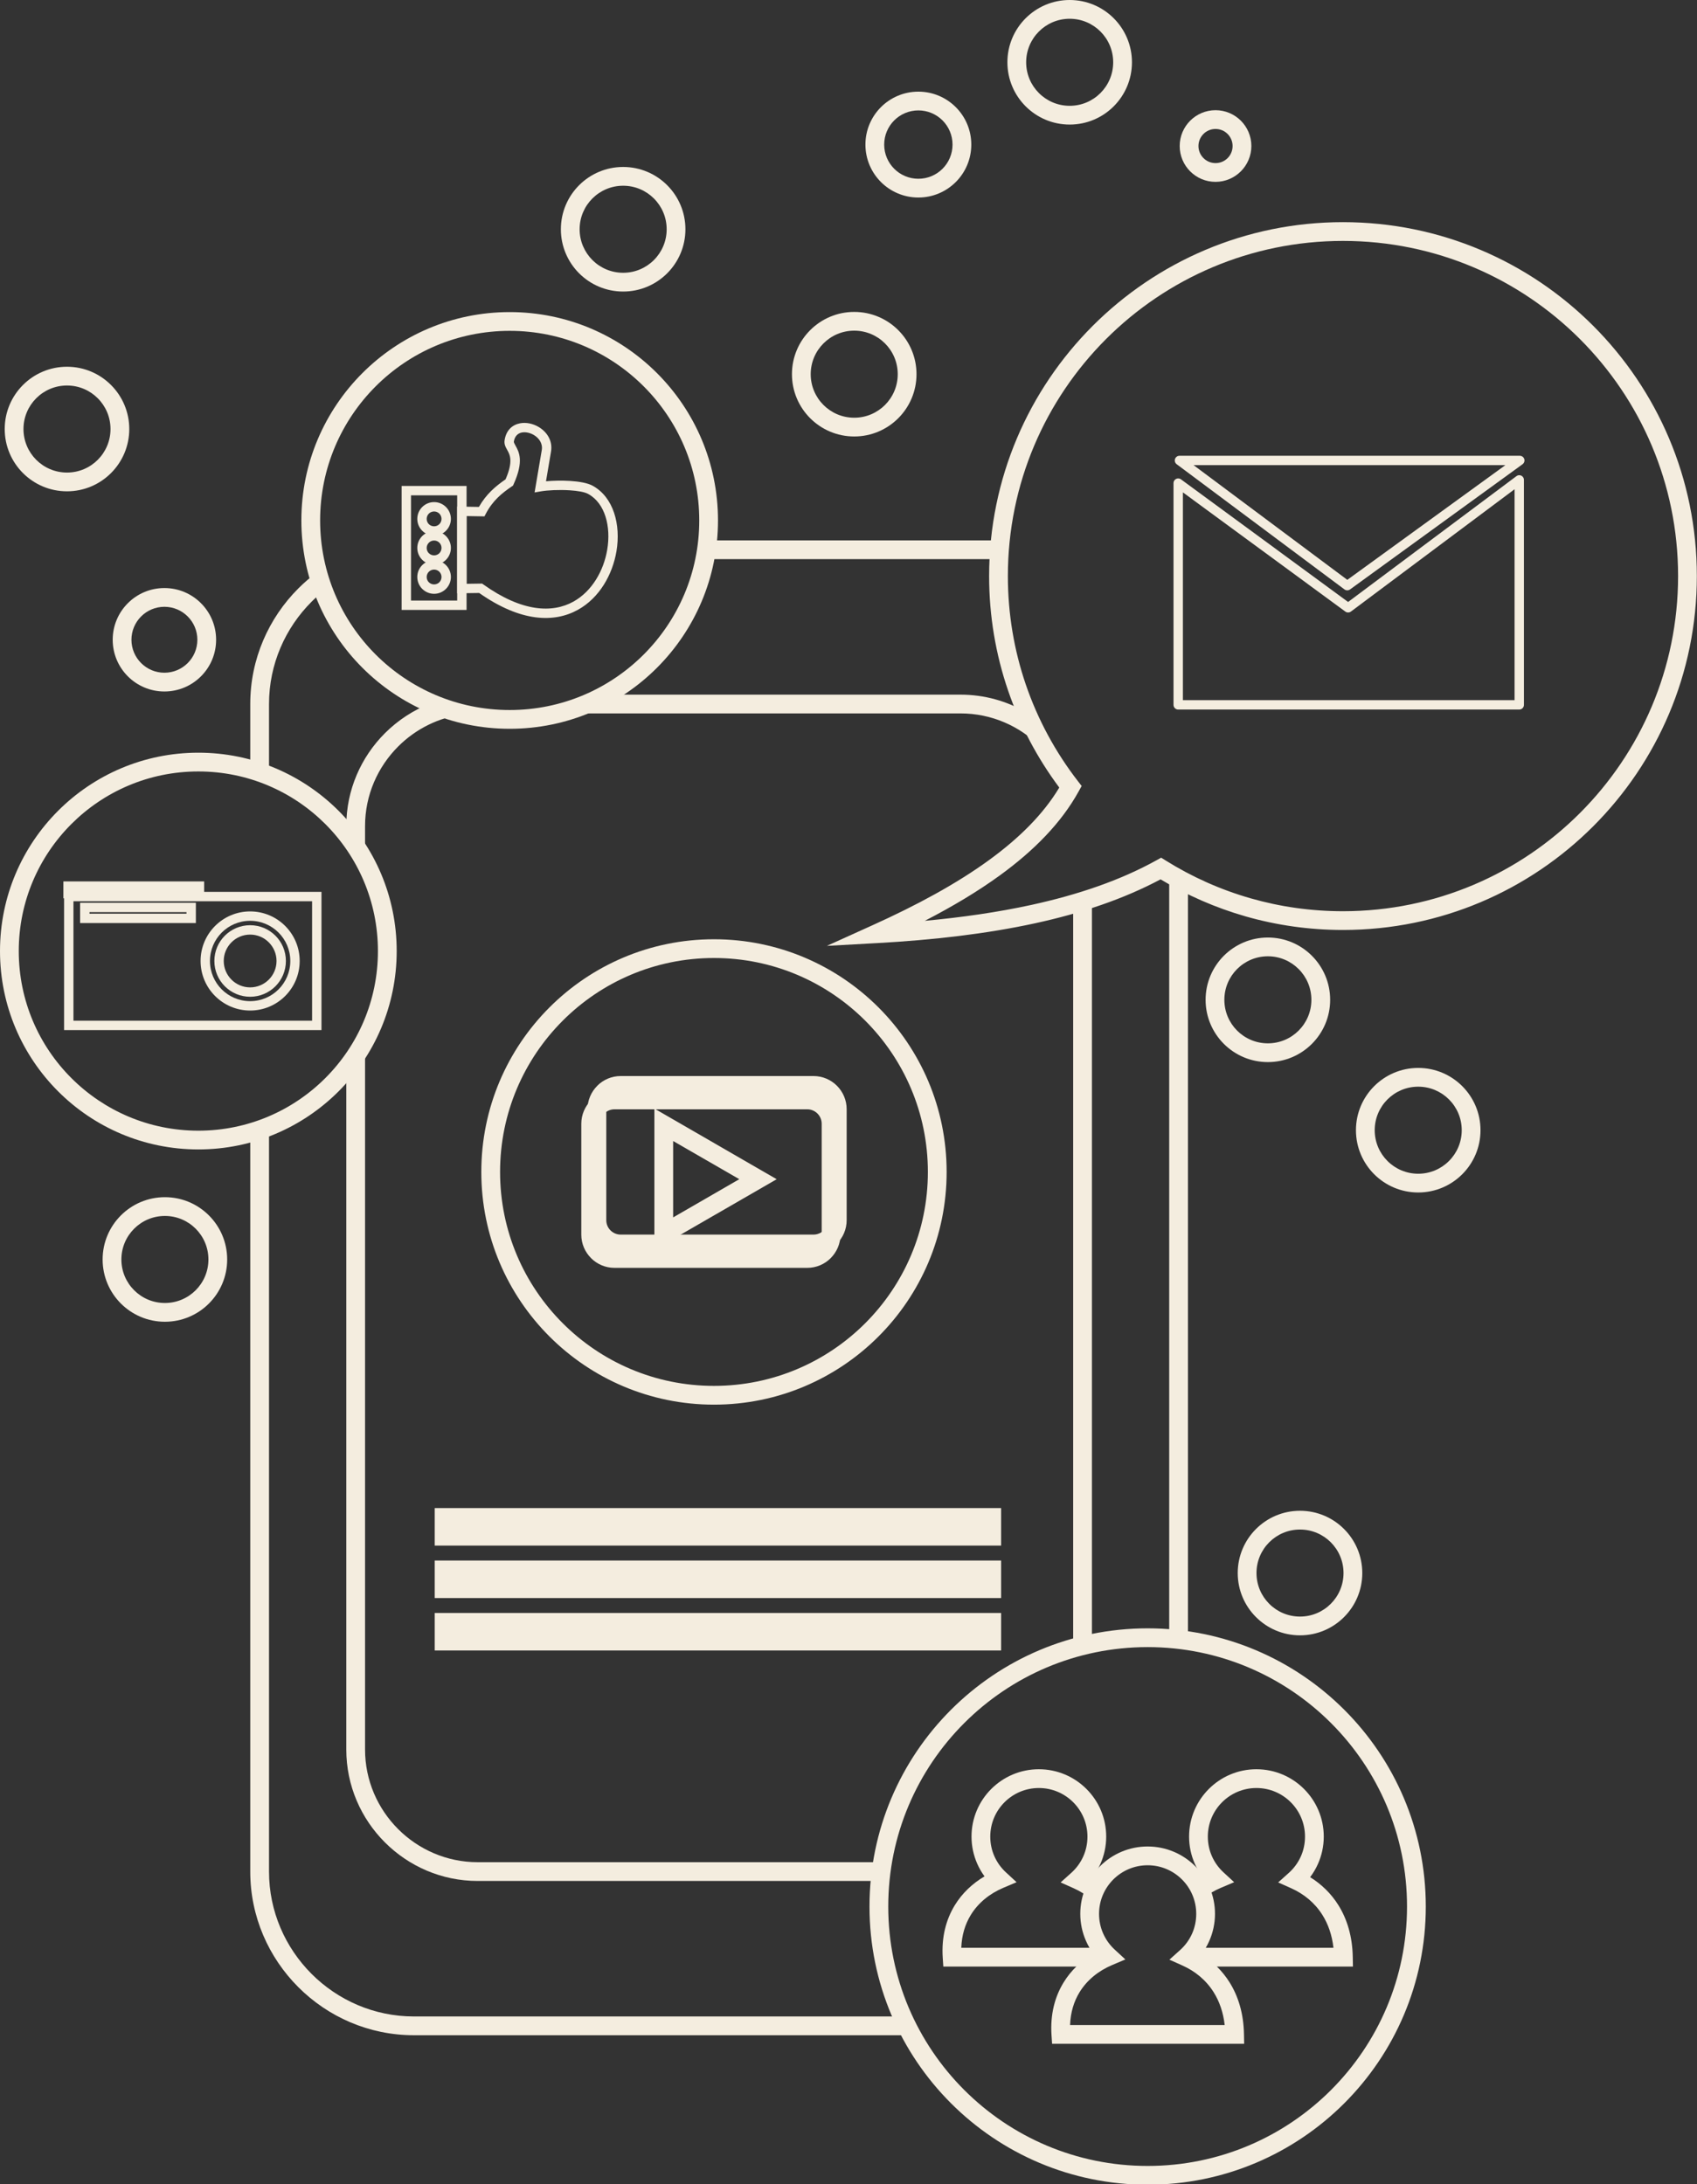 <?xml version="1.0" encoding="UTF-8" standalone="no"?><svg xmlns="http://www.w3.org/2000/svg" xmlns:xlink="http://www.w3.org/1999/xlink" clip-rule="evenodd" fill="#f4eddf" fill-rule="evenodd" height="141.3" image-rendering="optimizeQuality" preserveAspectRatio="xMidYMid meet" shape-rendering="geometricPrecision" text-rendering="geometricPrecision" version="1" viewBox="0.0 0.0 109.8 141.3" width="109.8" zoomAndPan="magnify"><rect x="0.0" y="0.0" width="109.8" height="141.3" fill="#333333" stroke="none"/><g><g fill-rule="nonzero" id="change1_1"><path d="M20.938 38.23c-0.272,0.218 -0.532,0.45 -0.778,0.697 -1.699,1.699 -2.754,4.042 -2.754,6.619l0 4.64c-0.395,-0.16 -0.8,-0.3 -1.214,-0.418l0 -4.222c0,-2.912 1.191,-5.559 3.11,-7.478 0.385,-0.385 0.8,-0.741 1.241,-1.064 0.112,0.417 0.244,0.826 0.395,1.226zm24.847 -3.271l18.939 0c-0.041,0.402 -0.072,0.806 -0.092,1.214l-19.027 0c0.079,-0.398 0.14,-0.803 0.18,-1.214zm-28.379 37.911l0 48.209c0,2.577 1.055,4.92 2.754,6.619 1.699,1.699 4.042,2.754 6.619,2.754l31.603 0c0.185,0.413 0.386,0.818 0.602,1.214l-32.205 0c-2.912,0 -5.559,-1.191 -7.477,-3.11 -1.919,-1.918 -3.11,-4.565 -3.11,-7.477l0 -47.792c0.414,-0.118 0.819,-0.258 1.214,-0.417zm59.458 -15.694l0 48.969c-0.4,-0.06 -0.805,-0.107 -1.214,-0.139l0 -49.491c0.397,0.232 0.802,0.453 1.214,0.661z"/><path d="M39.2 44.939l22.95 0c1.555,0 3.017,0.423 4.274,1.16 0.468,1.083 1.02,2.121 1.646,3.107 -0.233,-0.325 -0.492,-0.63 -0.775,-0.912 -1.321,-1.321 -3.142,-2.141 -5.145,-2.141l-26.024 0c1.086,-0.274 2.117,-0.685 3.074,-1.214zm-9.158 1.265c-1.66,0.199 -3.153,0.962 -4.281,2.09 -1.321,1.321 -2.141,3.142 -2.141,5.146l0 2.327c-0.349,-0.653 -0.756,-1.27 -1.214,-1.845l0 -0.482c0,-2.339 0.956,-4.464 2.497,-6.005 0.841,-0.841 1.857,-1.508 2.986,-1.94 0.689,0.297 1.408,0.536 2.153,0.709zm-6.422 21.085l0 45.896c0,2.003 0.82,3.825 2.141,5.146 1.321,1.321 3.143,2.141 5.146,2.141l26.195 0c-0.067,0.4 -0.119,0.805 -0.158,1.214l-26.037 0c-2.338,0 -4.464,-0.956 -6.004,-2.497 -1.541,-1.54 -2.497,-3.665 -2.497,-6.004l0 -44.051c0.458,-0.575 0.865,-1.193 1.214,-1.845zm47.03 -9.18l0 48.216c-0.41,0.087 -0.815,0.187 -1.214,0.302l0 -48.143c0.412,-0.119 0.817,-0.244 1.214,-0.375zm-1.564 -6.896c-0.169,-0.522 -0.396,-1.019 -0.672,-1.483 0.271,0.4 0.554,0.792 0.849,1.174 -0.057,0.103 -0.116,0.206 -0.177,0.309z"/><path d="M86.894 14.372c6.323,0 12.047,2.563 16.19,6.706 4.143,4.143 6.706,9.867 6.706,16.19 0,6.322 -2.563,12.046 -6.706,16.189 -4.143,4.144 -9.867,6.706 -16.19,6.706 -2.183,0 -4.297,-0.306 -6.299,-0.878 -1.954,-0.559 -3.801,-1.371 -5.504,-2.397 -2.366,1.262 -5.099,2.185 -8.117,2.842 -3.128,0.681 -6.573,1.081 -10.237,1.283l-3.237 0.179 2.955 -1.336c2.848,-1.287 5.416,-2.67 7.531,-4.209 1.955,-1.421 3.519,-2.972 4.552,-4.697 -1.411,-1.89 -2.538,-4.005 -3.315,-6.282 -0.794,-2.323 -1.225,-4.812 -1.225,-7.4 0,-6.323 2.563,-12.047 6.706,-16.19 4.144,-4.143 9.868,-6.706 16.19,-6.706zm15.332 7.564c-3.924,-3.923 -9.345,-6.35 -15.332,-6.35 -5.987,0 -11.408,2.427 -15.331,6.35 -3.924,3.924 -6.351,9.344 -6.351,15.332 0,2.456 0.408,4.814 1.158,7.012 0.779,2.279 1.927,4.388 3.372,6.254l0.244 0.314 -0.192 0.347c-1.119,2.03 -2.877,3.82 -5.097,5.434 -1.44,1.047 -3.077,2.022 -4.861,2.943 2.424,-0.226 4.729,-0.558 6.882,-1.027 3.046,-0.664 5.777,-1.598 8.099,-2.885l0.313 -0.174 0.301 0.188c1.69,1.055 3.536,1.884 5.496,2.444 1.894,0.542 3.896,0.832 5.967,0.832 5.987,0 11.408,-2.427 15.332,-6.351 3.923,-3.923 6.35,-9.344 6.35,-15.331 0,-5.988 -2.427,-11.408 -6.35,-15.332z"/><path d="M87.225 38.944l10.893 -8.141c0.134,-0.101 0.324,-0.073 0.424,0.061 0.041,0.055 0.061,0.118 0.06,0.182l0.001 14.553c0,0.168 -0.136,0.304 -0.304,0.304l-22.066 0c-0.168,0 -0.304,-0.136 -0.304,-0.304l0 -14.344c0,-0.168 0.136,-0.304 0.304,-0.304 0.074,0 0.142,0.027 0.195,0.071l10.797 7.922zm10.771 -7.293l-10.588 7.913c-0.104,0.078 -0.25,0.082 -0.36,0.002l-10.512 -7.713 0 13.443 21.46 0 0 -13.645z"/><path d="M87.325 29.485l11.01 0c0.167,0 0.303,0.136 0.303,0.303 0,0.107 -0.056,0.201 -0.139,0.255l-11.15 8.091c-0.11,0.079 -0.256,0.074 -0.359,-0.003l-10.857 -8.1c-0.134,-0.1 -0.162,-0.29 -0.061,-0.424 0.059,-0.08 0.15,-0.122 0.243,-0.122l11.01 0zm10.075 0.607l-20.172 0 9.946 7.42 10.226 -7.42z"/><path d="M46.196 60.764c4.157,0 7.921,1.685 10.645,4.409 2.724,2.724 4.409,6.488 4.409,10.645 0,4.157 -1.685,7.92 -4.409,10.644 -2.724,2.724 -6.488,4.41 -10.645,4.41 -4.157,0 -7.92,-1.686 -10.644,-4.41 -2.725,-2.724 -4.41,-6.487 -4.41,-10.644 0,-4.157 1.685,-7.921 4.41,-10.645 2.724,-2.724 6.487,-4.409 10.644,-4.409zm9.787 5.267c-2.505,-2.504 -5.965,-4.054 -9.787,-4.054 -3.822,0 -7.282,1.55 -9.786,4.054 -2.505,2.505 -4.054,5.965 -4.054,9.787 0,3.821 1.549,7.282 4.054,9.786 2.504,2.505 5.964,4.054 9.786,4.054 3.822,0 7.282,-1.549 9.787,-4.054 2.504,-2.504 4.053,-5.965 4.053,-9.786 0,-3.822 -1.549,-7.282 -4.053,-9.787z"/><path d="M40.158 69.613l12.479 0c0.59,0 1.126,0.241 1.515,0.629 0.388,0.388 0.629,0.925 0.629,1.515l0 7.183c0,0.59 -0.241,1.126 -0.629,1.514l-0.002 -0.001c-0.389,0.389 -0.925,0.631 -1.513,0.631l-12.479 0c-0.587,0 -1.123,-0.241 -1.512,-0.63l-0.003 -0.002c-0.388,-0.389 -0.629,-0.925 -0.629,-1.512l0 -7.183c0,-0.588 0.241,-1.124 0.631,-1.513l-0.002 -0.002c0.388,-0.388 0.925,-0.629 1.515,-0.629zm12.479 1.214l-12.479 0c-0.255,0 -0.488,0.105 -0.656,0.274l-0.003 0c-0.167,0.167 -0.271,0.399 -0.271,0.656l0 7.183c0,0.256 0.104,0.489 0.271,0.656l0.003 0.003c0.167,0.167 0.399,0.271 0.656,0.271l12.479 0c0.256,0 0.489,-0.104 0.656,-0.271l0 -0.003c0.169,-0.169 0.274,-0.401 0.274,-0.656l0 -7.183c0,-0.255 -0.105,-0.488 -0.274,-0.656 -0.169,-0.169 -0.401,-0.274 -0.656,-0.274z"/><path d="M39.756 70.551l12.478 0c0.591,0 1.127,0.242 1.515,0.63 0.388,0.388 0.63,0.924 0.63,1.515l0 7.182c0,0.589 -0.242,1.124 -0.63,1.513l0 0.002c-0.388,0.388 -0.924,0.629 -1.515,0.629l-12.478 0c-0.59,0 -1.127,-0.241 -1.515,-0.629l0 -0.002c-0.388,-0.389 -0.629,-0.924 -0.629,-1.513l0 -7.182c0,-0.588 0.241,-1.124 0.63,-1.514l-0.001 -0.001c0.388,-0.388 0.924,-0.63 1.515,-0.63zm12.478 1.214l-12.478 0c-0.255,0 -0.488,0.105 -0.657,0.274l-0.002 0c-0.168,0.167 -0.272,0.4 -0.272,0.657l0 7.182c0,0.256 0.105,0.489 0.273,0.658l0.001 -0.001c0.169,0.169 0.402,0.274 0.657,0.274l12.478 0c0.256,0 0.488,-0.105 0.657,-0.274l0.001 0.001c0.168,-0.169 0.273,-0.402 0.273,-0.658l0 -7.182c0,-0.255 -0.105,-0.488 -0.274,-0.657 -0.169,-0.169 -0.401,-0.274 -0.657,-0.274z"/><path d="M49.347 76.811l-3.048 1.76 -0.003 0 -3.956 2.284 0 -9.137 3.959 2.285 -0.001 0.001 3.955 2.284 -0.906 0.523zm-3.655 0.713l0 -0.001 2.142 -1.237 -2.14 -1.235 -0.002 0 -2.138 -1.234 0 4.941 2.138 -1.234z"/><path d="M28.734 97.563L64.774 97.563 64.774 99.99 28.127 99.99 28.127 97.563z"/><path d="M28.734 100.956L64.774 100.956 64.774 103.383 28.127 103.383 28.127 100.956z"/><path d="M28.734 104.349L64.774 104.349 64.774 106.776 28.127 106.776 28.127 104.349z"/><path d="M32.978 20.19c3.722,0 7.091,1.509 9.531,3.948 2.439,2.439 3.947,5.809 3.947,9.531 0,3.722 -1.508,7.092 -3.947,9.531 -2.44,2.439 -5.809,3.948 -9.531,3.948 -3.722,0 -7.092,-1.509 -9.531,-3.948 -2.439,-2.439 -3.948,-5.809 -3.948,-9.531 0,-3.722 1.509,-7.092 3.948,-9.531 2.439,-2.439 5.809,-3.948 9.531,-3.948zm8.672 4.806c-2.219,-2.219 -5.286,-3.592 -8.672,-3.592 -3.387,0 -6.454,1.373 -8.673,3.592 -2.22,2.22 -3.592,5.286 -3.592,8.673 0,3.387 1.372,6.453 3.592,8.673 2.219,2.219 5.286,3.592 8.673,3.592 3.386,0 6.453,-1.373 8.672,-3.592 2.22,-2.22 3.593,-5.286 3.593,-8.673 0,-3.387 -1.373,-6.453 -3.593,-8.673z"/><path d="M26.29 31.438l3.898 0 0 8.021 -4.202 0 0 -8.021 0.304 0zm3.291 0.607l-2.988 0 0 6.807 2.988 0 0 -6.807z"/><path d="M28.087 32.482c0.299,0 0.571,0.122 0.767,0.318l0.002 0.001c0.196,0.197 0.318,0.468 0.318,0.768 0,0.3 -0.122,0.572 -0.318,0.768 -0.197,0.197 -0.469,0.319 -0.769,0.319 -0.299,0 -0.571,-0.122 -0.767,-0.319l-0.002 -0.001c-0.196,-0.197 -0.318,-0.468 -0.318,-0.767 0,-0.3 0.122,-0.571 0.318,-0.768l0.002 -0.001c0.196,-0.196 0.468,-0.318 0.767,-0.318zm0.34 0.747c-0.087,-0.087 -0.207,-0.14 -0.34,-0.14 -0.133,0 -0.253,0.053 -0.34,0.14 -0.087,0.086 -0.14,0.207 -0.14,0.34 0,0.133 0.053,0.253 0.14,0.34 0.087,0.086 0.207,0.14 0.34,0.14 0.133,0 0.253,-0.054 0.34,-0.141 0.086,-0.086 0.14,-0.207 0.14,-0.339 0,-0.133 -0.053,-0.254 -0.14,-0.34z"/><path d="M28.087 34.361c0.299,0 0.571,0.122 0.767,0.319l0.002 0.001c0.196,0.197 0.318,0.468 0.318,0.767 0,0.301 -0.122,0.573 -0.318,0.769 -0.197,0.197 -0.469,0.318 -0.769,0.318 -0.299,0 -0.571,-0.121 -0.767,-0.318l-0.002 -0.001c-0.196,-0.197 -0.318,-0.468 -0.318,-0.768 0,-0.3 0.122,-0.571 0.318,-0.768 0.197,-0.197 0.469,-0.319 0.769,-0.319zm0.34 0.747c-0.087,-0.086 -0.207,-0.14 -0.34,-0.14 -0.132,0 -0.253,0.054 -0.339,0.141 -0.087,0.087 -0.141,0.207 -0.141,0.339 0,0.134 0.053,0.254 0.14,0.341 0.087,0.086 0.207,0.14 0.34,0.14 0.133,0 0.253,-0.054 0.34,-0.141 0.086,-0.087 0.14,-0.207 0.14,-0.34 0,-0.133 -0.053,-0.253 -0.14,-0.34z"/><path d="M28.087 36.241c0.3,0 0.572,0.122 0.769,0.319 0.196,0.196 0.318,0.468 0.318,0.768 0,0.299 -0.122,0.571 -0.318,0.768l-0.002 0.001c-0.196,0.196 -0.468,0.318 -0.767,0.318 -0.299,0 -0.571,-0.122 -0.767,-0.318l-0.002 -0.001c-0.196,-0.197 -0.318,-0.469 -0.318,-0.768 0,-0.3 0.122,-0.572 0.318,-0.768 0.197,-0.197 0.469,-0.319 0.769,-0.319zm0.34 0.748c-0.087,-0.087 -0.207,-0.141 -0.34,-0.141 -0.132,0 -0.253,0.054 -0.34,0.141 -0.086,0.086 -0.14,0.207 -0.14,0.339 0,0.133 0.053,0.254 0.14,0.34 0.087,0.087 0.207,0.14 0.34,0.14 0.133,0 0.253,-0.053 0.34,-0.14 0.087,-0.086 0.14,-0.207 0.14,-0.34 0,-0.132 -0.054,-0.253 -0.14,-0.339z"/><path d="M30.188 33.387l0 4.382 0.154 -0.003c0.306,-0.006 0.61,-0.011 0.758,-0.011l0.096 0 0.079 0.057c2.51,1.79 4.47,1.861 5.826,1.109 0.603,-0.335 1.092,-0.835 1.458,-1.418 0.37,-0.589 0.616,-1.263 0.73,-1.941 0.252,-1.494 -0.132,-2.995 -1.225,-3.603 -0.242,-0.135 -0.699,-0.208 -1.198,-0.24 -0.695,-0.045 -1.449,-0.004 -1.855,0.066l-0.421 0.073 0.464 -2.74c0.072,-0.423 -0.174,-0.776 -0.51,-0.975 -0.126,-0.075 -0.264,-0.128 -0.401,-0.156 -0.131,-0.027 -0.262,-0.03 -0.384,-0.006 -0.247,0.049 -0.453,0.23 -0.511,0.582 -0.009,0.058 0.041,0.148 0.101,0.256 0.234,0.419 0.563,1.009 -0.121,2.518l-0.035 0.078 -0.07 0.048c-0.323,0.22 -0.637,0.451 -0.923,0.734 -0.282,0.279 -0.543,0.613 -0.768,1.043l-0.086 0.166c-0.386,-0.007 -0.772,-0.013 -1.158,-0.019zm-0.607 4.689l0 -5.305 1.406 0.024c0.236,-0.415 0.503,-0.747 0.789,-1.029 0.297,-0.295 0.612,-0.532 0.934,-0.755 0.514,-1.174 0.279,-1.597 0.11,-1.898 -0.116,-0.209 -0.213,-0.382 -0.169,-0.647 0.105,-0.648 0.507,-0.984 0.992,-1.08 0.199,-0.039 0.412,-0.034 0.622,0.008 0.204,0.042 0.405,0.12 0.587,0.228 0.532,0.315 0.92,0.889 0.8,1.595l-0.325 1.918c0.446,-0.041 1.031,-0.056 1.576,-0.021 0.578,0.037 1.125,0.132 1.455,0.316 1.337,0.744 1.819,2.502 1.529,4.231 -0.127,0.754 -0.402,1.506 -0.816,2.165 -0.418,0.665 -0.979,1.236 -1.676,1.623 -1.529,0.849 -3.691,0.809 -6.39,-1.087 -0.224,0.001 -0.44,0.005 -0.654,0.009l-0.77 0.012 0 -0.307z"/><path d="M12.834 48.694c3.543,0 6.752,1.437 9.074,3.759 2.323,2.322 3.759,5.531 3.759,9.075 0,3.544 -1.436,6.752 -3.759,9.075 -2.322,2.322 -5.531,3.758 -9.074,3.758 -3.544,0 -6.753,-1.436 -9.075,-3.758 -2.322,-2.323 -3.759,-5.531 -3.759,-9.075 0,-3.544 1.437,-6.753 3.759,-9.075 2.322,-2.322 5.531,-3.759 9.075,-3.759zm8.216 4.617c-2.103,-2.102 -5.008,-3.403 -8.216,-3.403 -3.209,0 -6.114,1.301 -8.217,3.403 -2.103,2.103 -3.403,5.008 -3.403,8.217 0,3.209 1.3,6.114 3.403,8.216 2.103,2.103 5.008,3.404 8.217,3.404 3.208,0 6.113,-1.301 8.216,-3.404 2.103,-2.102 3.403,-5.007 3.403,-8.216 0,-3.209 -1.3,-6.114 -3.403,-8.217z"/><path d="M4.45 57.698l16.35 0 0 8.942 -16.654 0 0 -8.942 0.304 0zm15.743 0.607l-15.44 0 0 7.728 15.44 0 0 -7.728z"/><path d="M16.184 58.963c0.885,0 1.687,0.359 2.267,0.939 0.58,0.58 0.939,1.382 0.939,2.267 0,0.885 -0.359,1.687 -0.939,2.267 -0.58,0.58 -1.382,0.939 -2.267,0.939 -0.885,0 -1.687,-0.359 -2.267,-0.939 -0.58,-0.58 -0.939,-1.382 -0.939,-2.267 0,-0.885 0.359,-1.687 0.939,-2.267 0.58,-0.58 1.382,-0.939 2.267,-0.939zm1.838 1.368c-0.47,-0.47 -1.12,-0.761 -1.838,-0.761 -0.718,0 -1.368,0.291 -1.838,0.761 -0.47,0.47 -0.761,1.12 -0.761,1.838 0,0.718 0.291,1.368 0.761,1.838 0.47,0.47 1.12,0.761 1.838,0.761 0.718,0 1.368,-0.291 1.838,-0.761 0.47,-0.47 0.761,-1.12 0.761,-1.838 0,-0.718 -0.291,-1.368 -0.761,-1.838z"/><path d="M16.184 59.855c0.639,0 1.218,0.259 1.637,0.678 0.418,0.418 0.677,0.997 0.677,1.636 0,0.639 -0.259,1.218 -0.677,1.637 -0.419,0.418 -0.998,0.678 -1.637,0.678 -0.639,0 -1.218,-0.26 -1.637,-0.678 -0.418,-0.419 -0.677,-0.998 -0.677,-1.637 0,-0.639 0.259,-1.218 0.677,-1.636 0.419,-0.419 0.998,-0.678 1.637,-0.678zm1.207 1.107c-0.308,-0.309 -0.736,-0.5 -1.207,-0.5 -0.472,0 -0.899,0.191 -1.207,0.5 -0.309,0.309 -0.501,0.736 -0.501,1.207 0,0.472 0.192,0.899 0.501,1.208 0.308,0.308 0.735,0.5 1.207,0.5 0.471,0 0.899,-0.192 1.207,-0.5 0.309,-0.309 0.501,-0.736 0.501,-1.208 0,-0.471 -0.192,-0.898 -0.501,-1.207z"/><path d="M4.404 57.022L13.208 57.022 13.208 58.115 4.101 58.115 4.101 57.022z"/><path d="M5.486 58.403l7.187 0 0 1.312 -7.49 0 0 -1.312 0.303 0zm6.58 0.607l-6.276 0 0 0.098 6.276 0 0 -0.098z"/><path d="M74.255 105.343c4.97,0 9.469,2.015 12.726,5.271 3.257,3.257 5.271,7.757 5.271,12.726 0,4.97 -2.014,9.469 -5.271,12.726 -3.257,3.257 -7.756,5.271 -12.726,5.271 -4.97,0 -9.469,-2.014 -12.726,-5.271 -3.257,-3.257 -5.271,-7.756 -5.271,-12.726 0,-4.969 2.014,-9.469 5.271,-12.726 3.257,-3.256 7.756,-5.271 12.726,-5.271zm11.868 6.13c-3.037,-3.037 -7.233,-4.916 -11.868,-4.916 -4.634,0 -8.83,1.879 -11.867,4.916 -3.038,3.037 -4.916,7.233 -4.916,11.867 0,4.635 1.878,8.831 4.916,11.868 3.037,3.037 7.233,4.915 11.867,4.915 4.635,0 8.831,-1.878 11.868,-4.915 3.037,-3.037 4.915,-7.233 4.915,-11.868 0,-4.634 -1.878,-8.83 -4.915,-11.867z"/><path d="M81.293 114.459c1.204,0 2.293,0.488 3.082,1.277 0.788,0.788 1.276,1.878 1.276,3.081 0,0.628 -0.135,1.229 -0.379,1.774 -0.135,0.303 -0.304,0.588 -0.503,0.85 0.722,0.447 1.353,1.05 1.83,1.814 0.56,0.897 0.904,2.013 0.928,3.353l0.011 0.616 -9.729 0c-0.326,-0.246 -0.679,-0.452 -1.05,-0.618 0.199,-0.179 0.38,-0.378 0.537,-0.596l8.982 0c-0.094,-0.828 -0.344,-1.532 -0.708,-2.114 -0.496,-0.796 -1.208,-1.371 -2.019,-1.735l-0.85 -0.38 0.694 -0.622c0.326,-0.293 0.591,-0.654 0.773,-1.061 0.173,-0.388 0.269,-0.822 0.269,-1.281 0,-0.868 -0.352,-1.654 -0.921,-2.223 -0.568,-0.569 -1.355,-0.921 -2.223,-0.921 -0.868,0 -1.654,0.352 -2.223,0.921 -0.569,0.569 -0.921,1.355 -0.921,2.223 0,0.452 0.094,0.879 0.262,1.262 0.175,0.4 0.433,0.757 0.751,1.05l0.69 0.637 -0.863 0.366c-0.405,0.172 -0.785,0.393 -1.124,0.661 -0.114,-0.404 -0.294,-0.781 -0.528,-1.117 0.142,-0.102 0.289,-0.198 0.441,-0.287 -0.187,-0.255 -0.347,-0.532 -0.476,-0.826 -0.236,-0.537 -0.366,-1.128 -0.366,-1.746 0,-1.203 0.488,-2.293 1.276,-3.081 0.788,-0.789 1.878,-1.277 3.081,-1.277z"/><path d="M67.217 114.459c1.203,0 2.293,0.488 3.081,1.277 0.789,0.788 1.276,1.878 1.276,3.081 0,0.628 -0.135,1.229 -0.378,1.774 -0.136,0.303 -0.305,0.588 -0.503,0.85 0.15,0.093 0.296,0.192 0.437,0.299 -0.23,0.345 -0.404,0.73 -0.509,1.143 -0.346,-0.297 -0.734,-0.537 -1.147,-0.722l-0.849 -0.38 0.693 -0.622c0.326,-0.293 0.592,-0.654 0.773,-1.061 0.173,-0.388 0.27,-0.822 0.27,-1.281 0,-0.868 -0.352,-1.654 -0.921,-2.223 -0.569,-0.569 -1.355,-0.921 -2.223,-0.921 -0.868,0 -1.654,0.352 -2.223,0.921 -0.569,0.569 -0.921,1.355 -0.921,2.223 0,0.452 0.093,0.878 0.262,1.262 0.175,0.4 0.432,0.757 0.75,1.05l0.69 0.637 -0.863 0.366c-0.866,0.368 -1.616,0.96 -2.105,1.762 -0.358,0.587 -0.579,1.293 -0.61,2.116l9.017 0c0.148,0.204 0.315,0.392 0.5,0.562 -0.408,0.173 -0.793,0.391 -1.144,0.652l-9.535 0 -0.038 -0.569c-0.088,-1.334 0.214,-2.469 0.776,-3.391 0.482,-0.79 1.151,-1.417 1.928,-1.875 -0.187,-0.255 -0.347,-0.532 -0.476,-0.826 -0.235,-0.537 -0.366,-1.128 -0.366,-1.746 0,-1.203 0.488,-2.293 1.276,-3.081 0.789,-0.789 1.878,-1.277 3.082,-1.277z"/><path d="M74.255 119.456c1.203,0 2.293,0.488 3.081,1.277 0.789,0.788 1.277,1.878 1.277,3.081 0,0.628 -0.136,1.229 -0.379,1.774 -0.135,0.303 -0.305,0.588 -0.503,0.85 0.722,0.447 1.353,1.05 1.83,1.815 0.559,0.896 0.904,2.012 0.927,3.352l0.012 0.616 -12.427 0 -0.038 -0.569c-0.087,-1.334 0.214,-2.469 0.777,-3.391 0.481,-0.79 1.15,-1.417 1.927,-1.875 -0.187,-0.255 -0.347,-0.532 -0.475,-0.826 -0.236,-0.537 -0.367,-1.128 -0.367,-1.746 0,-1.203 0.488,-2.293 1.277,-3.081 0.788,-0.789 1.878,-1.277 3.081,-1.277zm2.223 2.135c-0.569,-0.569 -1.355,-0.921 -2.223,-0.921 -0.868,0 -1.654,0.352 -2.223,0.921 -0.569,0.569 -0.921,1.355 -0.921,2.223 0,0.452 0.094,0.879 0.262,1.262 0.175,0.4 0.432,0.757 0.751,1.051l0.69 0.636 -0.863 0.366c-0.867,0.368 -1.617,0.96 -2.106,1.762 -0.358,0.587 -0.579,1.293 -0.609,2.116l10.004 0c-0.094,-0.828 -0.344,-1.532 -0.708,-2.114 -0.496,-0.796 -1.209,-1.371 -2.019,-1.734l-0.85 -0.381 0.693 -0.622c0.327,-0.293 0.592,-0.654 0.774,-1.061 0.173,-0.388 0.269,-0.822 0.269,-1.281 0,-0.868 -0.352,-1.654 -0.921,-2.223z"/><path d="M55.271 20.179c1.112,0 2.12,0.451 2.849,1.18 0.729,0.729 1.18,1.736 1.18,2.849 0,1.113 -0.451,2.12 -1.18,2.849 -0.729,0.729 -1.737,1.18 -2.849,1.18 -1.113,0 -2.12,-0.451 -2.849,-1.18 -0.73,-0.729 -1.181,-1.736 -1.181,-2.849 0,-1.113 0.451,-2.12 1.181,-2.849 0.729,-0.729 1.736,-1.18 2.849,-1.18zm1.991 2.038c-0.51,-0.51 -1.214,-0.825 -1.991,-0.825 -0.778,0 -1.482,0.315 -1.991,0.825 -0.51,0.509 -0.825,1.213 -0.825,1.991 0,0.777 0.315,1.481 0.825,1.991 0.509,0.509 1.213,0.825 1.991,0.825 0.777,0 1.481,-0.316 1.991,-0.825 0.509,-0.51 0.824,-1.214 0.824,-1.991 0,-0.778 -0.315,-1.482 -0.824,-1.991z"/><path d="M91.763 69.088c1.112,0 2.12,0.451 2.849,1.18 0.729,0.729 1.18,1.736 1.18,2.849 0,1.113 -0.451,2.12 -1.18,2.849 -0.729,0.729 -1.737,1.18 -2.849,1.18 -1.113,0 -2.12,-0.451 -2.85,-1.18 -0.729,-0.729 -1.18,-1.736 -1.18,-2.849 0,-1.113 0.451,-2.12 1.18,-2.849 0.73,-0.729 1.737,-1.18 2.85,-1.18zm1.99 2.038c-0.509,-0.509 -1.213,-0.825 -1.99,-0.825 -0.778,0 -1.482,0.316 -1.991,0.825 -0.51,0.51 -0.825,1.214 -0.825,1.991 0,0.778 0.315,1.482 0.825,1.991 0.509,0.51 1.213,0.825 1.991,0.825 0.777,0 1.481,-0.315 1.99,-0.825 0.51,-0.509 0.825,-1.213 0.825,-1.991 0,-0.777 -0.315,-1.481 -0.825,-1.991z"/><path d="M78.647 7.129c0.641,0 1.22,0.26 1.64,0.679 0.419,0.419 0.679,0.999 0.679,1.639 0,0.637 -0.26,1.216 -0.679,1.637l-0.003 0.002c-0.42,0.42 -0.999,0.679 -1.637,0.679 -0.64,0 -1.219,-0.259 -1.639,-0.679 -0.419,-0.419 -0.679,-0.999 -0.679,-1.639 0,-0.64 0.26,-1.219 0.679,-1.639 0.42,-0.419 0.999,-0.679 1.639,-0.679zm0.781 1.537c-0.199,-0.2 -0.476,-0.323 -0.781,-0.323 -0.304,0 -0.581,0.123 -0.78,0.323 -0.2,0.2 -0.324,0.476 -0.324,0.781 0,0.305 0.124,0.581 0.324,0.781 0.199,0.2 0.476,0.324 0.78,0.324 0.307,0 0.583,-0.123 0.781,-0.322l0.003 -0.002c0.198,-0.198 0.321,-0.474 0.321,-0.781 0,-0.305 -0.124,-0.581 -0.324,-0.781z"/><path d="M59.42 5.929c0.946,0 1.802,0.384 2.422,1.003 0.62,0.62 1.003,1.476 1.003,2.422 0,0.946 -0.383,1.802 -1.003,2.422 -0.62,0.619 -1.476,1.003 -2.422,1.003 -0.946,0 -1.802,-0.384 -2.422,-1.003 -0.619,-0.62 -1.003,-1.476 -1.003,-2.422 0,-0.946 0.384,-1.802 1.003,-2.422 0.62,-0.619 1.476,-1.003 2.422,-1.003zm1.564 1.861c-0.4,-0.4 -0.953,-0.647 -1.564,-0.647 -0.61,0 -1.163,0.247 -1.563,0.647 -0.4,0.401 -0.648,0.954 -0.648,1.564 0,0.611 0.248,1.164 0.648,1.564 0.4,0.4 0.953,0.647 1.563,0.647 0.611,0 1.164,-0.247 1.564,-0.647 0.4,-0.4 0.647,-0.953 0.647,-1.564 0,-0.61 -0.247,-1.163 -0.647,-1.564z"/><path d="M40.319 10.802c1.113,0 2.12,0.451 2.849,1.18 0.73,0.729 1.18,1.737 1.18,2.85 0,1.112 -0.45,2.12 -1.18,2.849 -0.729,0.729 -1.736,1.18 -2.849,1.18 -1.113,0 -2.12,-0.451 -2.849,-1.18 -0.729,-0.729 -1.18,-1.737 -1.18,-2.849 0,-1.113 0.451,-2.121 1.18,-2.85 0.729,-0.729 1.736,-1.18 2.849,-1.18zm1.991 2.039c-0.509,-0.51 -1.213,-0.825 -1.991,-0.825 -0.777,0 -1.481,0.315 -1.991,0.825 -0.509,0.509 -0.825,1.213 -0.825,1.991 0,0.777 0.316,1.481 0.825,1.99 0.51,0.51 1.214,0.825 1.991,0.825 0.778,0 1.482,-0.315 1.991,-0.825 0.51,-0.509 0.825,-1.213 0.825,-1.99 0,-0.778 -0.315,-1.482 -0.825,-1.991z"/><path d="M4.334 23.726c1.113,0 2.12,0.451 2.849,1.181 0.73,0.729 1.181,1.736 1.181,2.849 0,1.112 -0.451,2.12 -1.181,2.849 -0.729,0.729 -1.736,1.18 -2.849,1.18 -1.112,0 -2.12,-0.451 -2.849,-1.18 -0.729,-0.729 -1.18,-1.737 -1.18,-2.849 0,-1.113 0.451,-2.12 1.18,-2.849 0.729,-0.73 1.737,-1.181 2.849,-1.181zm1.991 2.039c-0.509,-0.51 -1.213,-0.825 -1.991,-0.825 -0.777,0 -1.481,0.315 -1.991,0.825 -0.509,0.509 -0.824,1.213 -0.824,1.991 0,0.777 0.315,1.481 0.824,1.991 0.51,0.509 1.214,0.824 1.991,0.824 0.778,0 1.482,-0.315 1.991,-0.824 0.51,-0.51 0.825,-1.214 0.825,-1.991 0,-0.778 -0.315,-1.482 -0.825,-1.991z"/><path d="M10.67 77.45c1.112,0 2.12,0.451 2.849,1.181 0.729,0.729 1.18,1.736 1.18,2.849 0,1.112 -0.451,2.12 -1.18,2.849 -0.729,0.729 -1.737,1.18 -2.849,1.18 -1.113,0 -2.12,-0.451 -2.85,-1.18 -0.729,-0.729 -1.18,-1.737 -1.18,-2.849 0,-1.113 0.451,-2.12 1.18,-2.849 0.73,-0.73 1.737,-1.181 2.85,-1.181zm1.991 2.039c-0.51,-0.51 -1.214,-0.825 -1.991,-0.825 -0.778,0 -1.482,0.315 -1.991,0.825 -0.51,0.509 -0.825,1.213 -0.825,1.991 0,0.777 0.315,1.481 0.825,1.991 0.509,0.509 1.213,0.824 1.991,0.824 0.777,0 1.481,-0.315 1.991,-0.824 0.509,-0.51 0.824,-1.214 0.824,-1.991 0,-0.778 -0.315,-1.482 -0.824,-1.991z"/><path d="M10.637 38.043c0.924,0 1.761,0.374 2.366,0.98 0.606,0.605 0.98,1.442 0.98,2.366 0,0.924 -0.374,1.76 -0.98,2.366 -0.605,0.605 -1.442,0.98 -2.366,0.98 -0.923,0 -1.76,-0.375 -2.365,-0.98 -0.606,-0.606 -0.98,-1.443 -0.98,-2.366 0,-0.924 0.374,-1.761 0.98,-2.366 0.605,-0.606 1.442,-0.98 2.365,-0.98zm1.508 1.838c-0.386,-0.386 -0.919,-0.625 -1.508,-0.625 -0.588,0 -1.121,0.239 -1.507,0.625 -0.386,0.386 -0.625,0.919 -0.625,1.508 0,0.588 0.239,1.121 0.625,1.507 0.386,0.386 0.919,0.625 1.507,0.625 0.589,0 1.122,-0.239 1.508,-0.625 0.386,-0.385 0.625,-0.919 0.625,-1.507 0,-0.589 -0.239,-1.122 -0.625,-1.508z"/><path d="M84.114 97.737c1.112,0 2.12,0.451 2.849,1.18 0.729,0.729 1.18,1.737 1.18,2.849 0,1.113 -0.451,2.12 -1.18,2.849 -0.729,0.73 -1.737,1.181 -2.849,1.181 -1.113,0 -2.12,-0.451 -2.849,-1.181 -0.73,-0.729 -1.181,-1.736 -1.181,-2.849 0,-1.112 0.451,-2.12 1.181,-2.849 0.729,-0.729 1.736,-1.18 2.849,-1.18zm1.991 2.038c-0.51,-0.509 -1.214,-0.824 -1.991,-0.824 -0.778,0 -1.482,0.315 -1.991,0.824 -0.51,0.51 -0.825,1.214 -0.825,1.991 0,0.778 0.315,1.482 0.825,1.991 0.509,0.51 1.213,0.825 1.991,0.825 0.777,0 1.481,-0.315 1.991,-0.825 0.509,-0.509 0.824,-1.213 0.824,-1.991 0,-0.777 -0.315,-1.481 -0.824,-1.991z"/><path d="M82.034 60.652c1.113,0 2.12,0.451 2.849,1.18 0.73,0.73 1.181,1.737 1.181,2.85 0,1.112 -0.451,2.12 -1.181,2.849 -0.729,0.729 -1.736,1.18 -2.849,1.18 -1.112,0 -2.12,-0.451 -2.849,-1.18 -0.729,-0.729 -1.18,-1.737 -1.18,-2.849 0,-1.113 0.451,-2.12 1.18,-2.85 0.729,-0.729 1.737,-1.18 2.849,-1.18zm1.991 2.039c-0.509,-0.51 -1.213,-0.825 -1.991,-0.825 -0.777,0 -1.481,0.315 -1.991,0.825 -0.509,0.509 -0.824,1.213 -0.824,1.991 0,0.777 0.315,1.481 0.824,1.991 0.51,0.509 1.214,0.824 1.991,0.824 0.778,0 1.482,-0.315 1.991,-0.824 0.51,-0.51 0.825,-1.214 0.825,-1.991 0,-0.778 -0.315,-1.482 -0.825,-1.991z"/><path d="M69.211 0c1.112,0 2.12,0.451 2.849,1.18 0.729,0.729 1.18,1.737 1.18,2.849 0,1.113 -0.451,2.12 -1.18,2.85 -0.729,0.729 -1.737,1.18 -2.849,1.18 -1.113,0 -2.12,-0.451 -2.849,-1.18 -0.73,-0.73 -1.181,-1.737 -1.181,-2.85 0,-1.112 0.451,-2.12 1.181,-2.849 0.729,-0.729 1.736,-1.18 2.849,-1.18zm1.991 2.038c-0.51,-0.509 -1.214,-0.824 -1.991,-0.824 -0.778,0 -1.482,0.315 -1.991,0.824 -0.51,0.51 -0.825,1.214 -0.825,1.991 0,0.778 0.315,1.482 0.825,1.991 0.509,0.51 1.213,0.825 1.991,0.825 0.777,0 1.481,-0.315 1.991,-0.825 0.509,-0.509 0.824,-1.213 0.824,-1.991 0,-0.777 -0.315,-1.481 -0.824,-1.991z"/></g></g></svg>